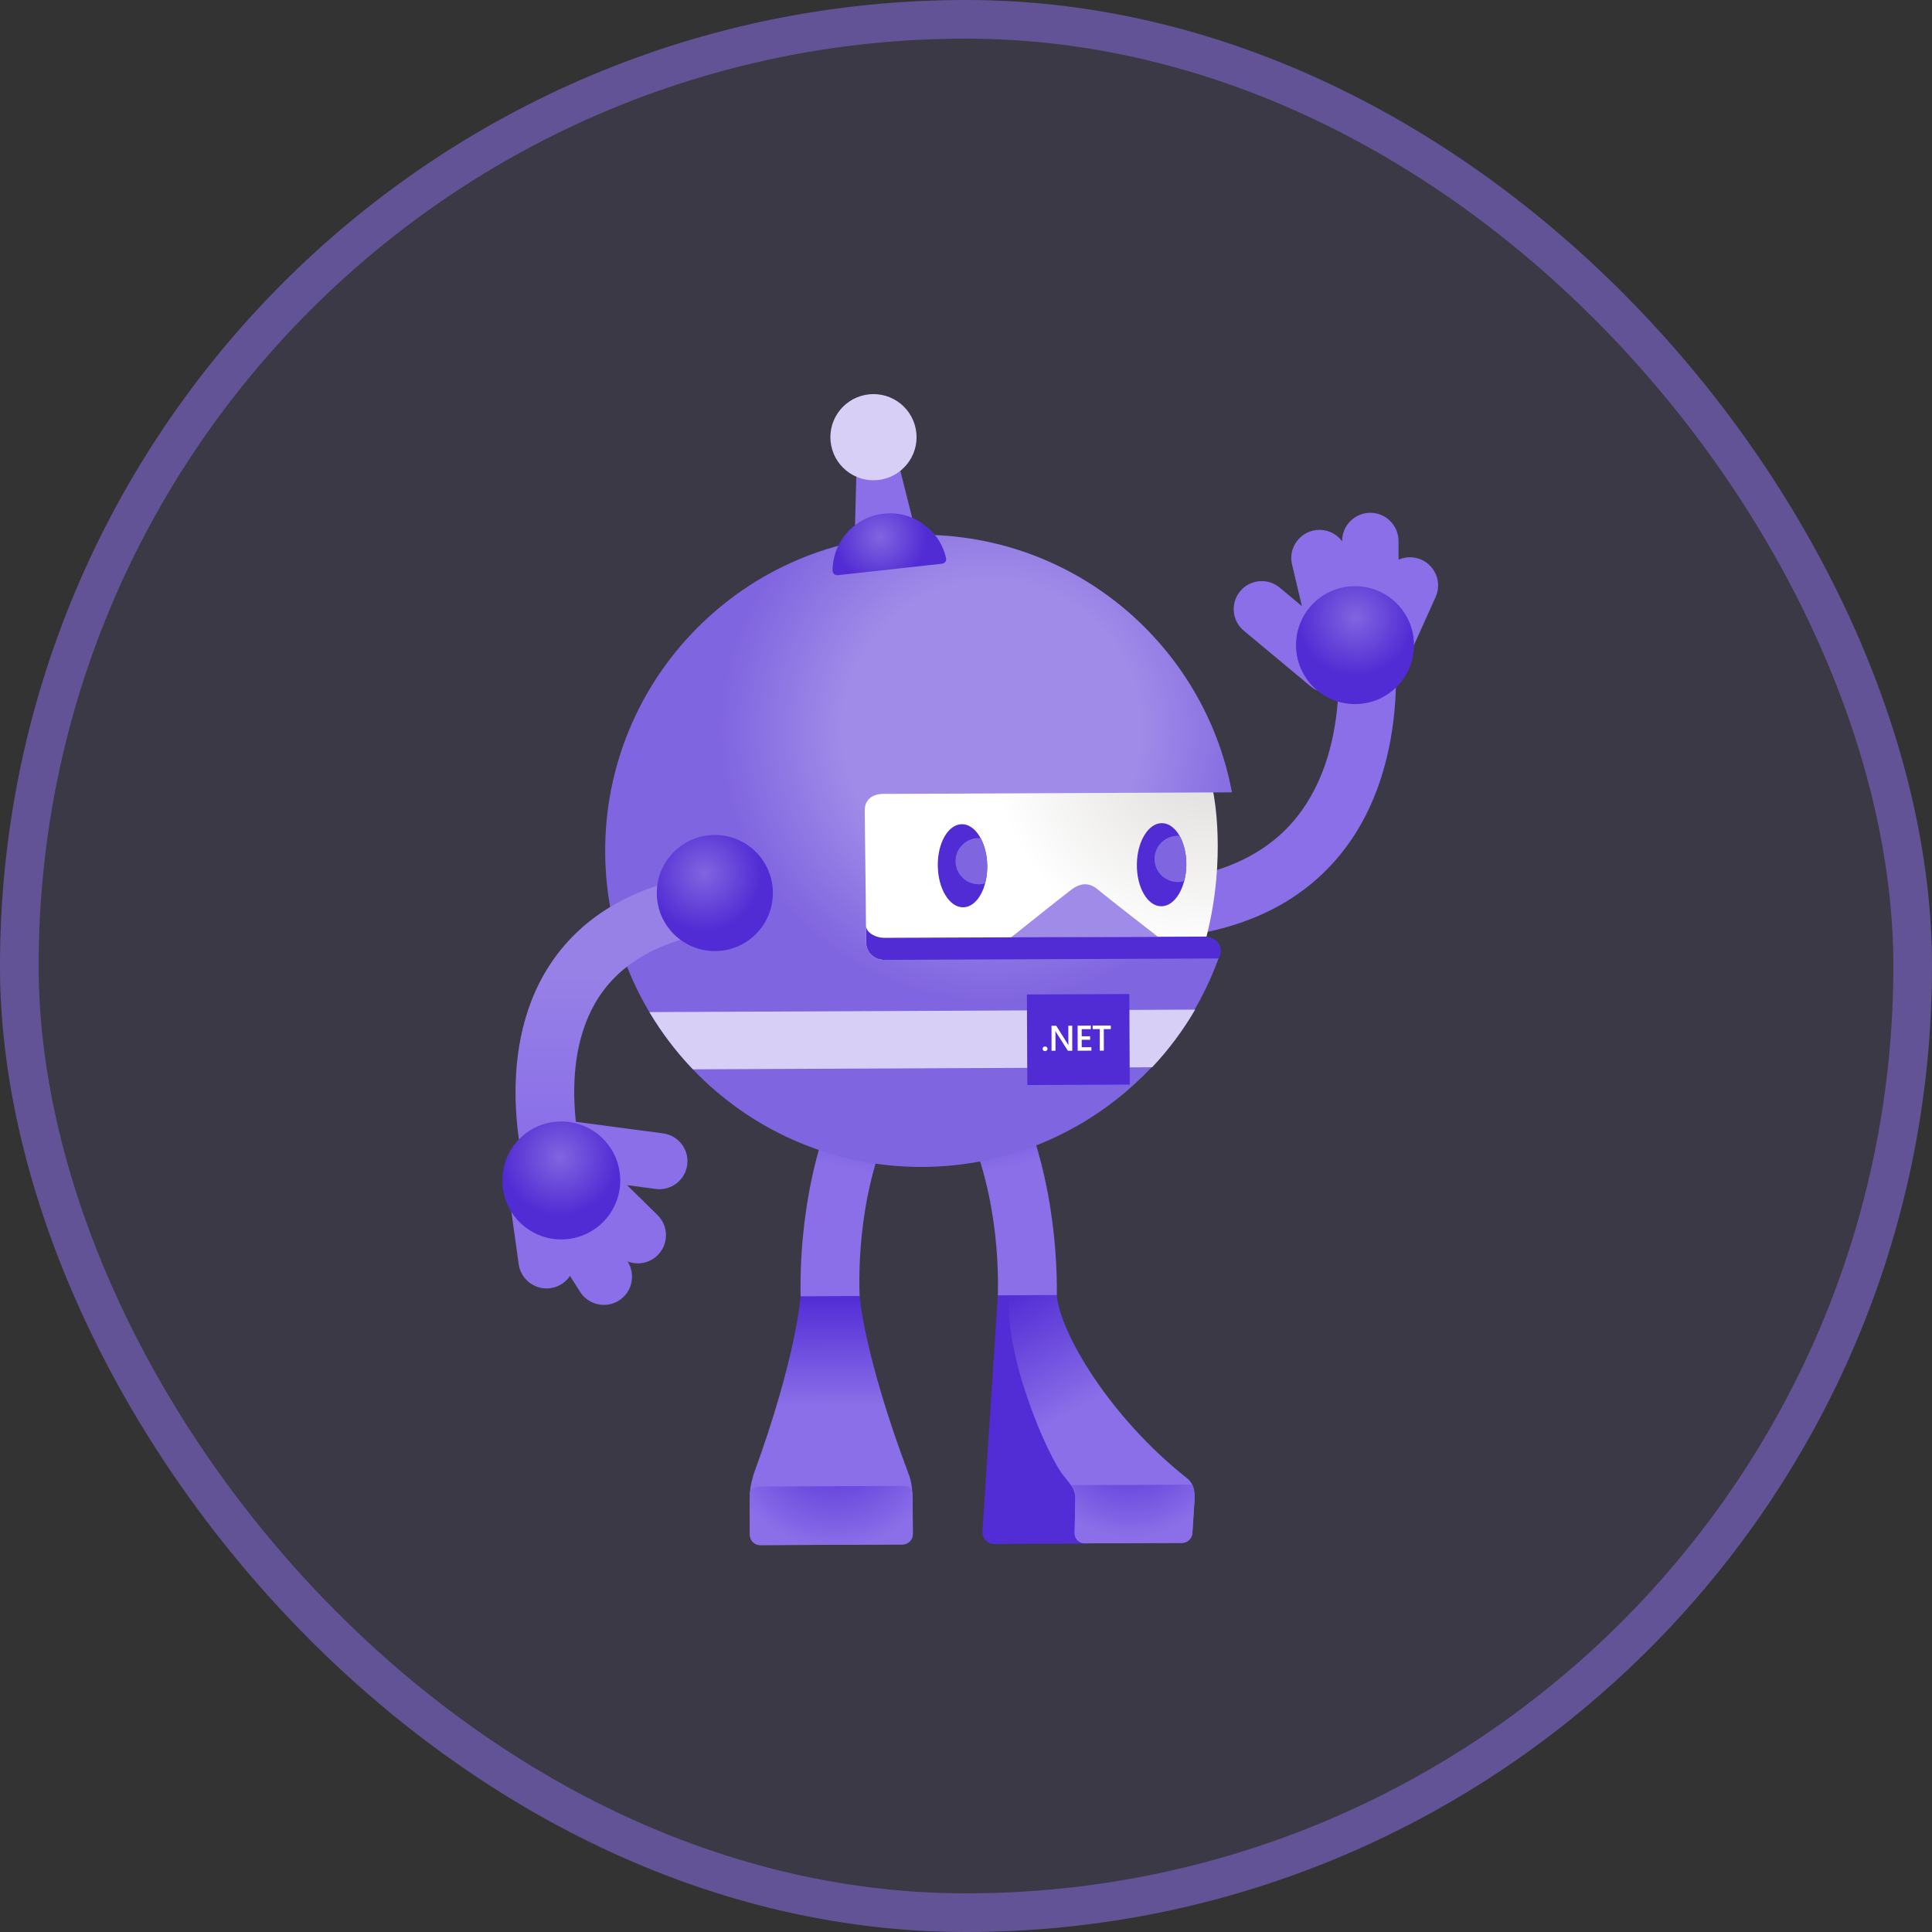 <svg xmlns="http://www.w3.org/2000/svg" width="50" height="50" viewBox="0 0 50 50" fill="none"><rect x="0" y="0" width="50" height="50" fill="#333333" stroke="none"/><rect width="50" height="50" rx="25" fill="#8A6FE8" fill-opacity="0.1"></rect><rect x="0.5" y="0.5" width="49" height="49" rx="24.5" stroke="#8A6FE8" stroke-opacity="0.5"></rect><g clip-path="url(#clip0_1351_1945)"><path d="M29.441 24.31L29.416 22.825C31.286 22.793 32.673 22.238 33.538 21.175C35.104 19.248 34.554 16.253 34.548 16.222L36.006 15.943C36.035 16.094 36.687 19.654 34.69 22.111C33.536 23.531 31.77 24.271 29.441 24.31Z" fill="#8A6FE8"></path><path d="M32.188 16.321L33.915 17.76C34.223 18.016 34.68 17.974 34.937 17.667C35.193 17.359 35.151 16.902 34.844 16.645L33.117 15.207C32.81 14.951 32.352 14.992 32.096 15.3C31.84 15.608 31.881 16.065 32.188 16.321Z" fill="#8A6FE8"></path><path d="M36.535 16.824L37.156 15.446C37.319 15.078 37.152 14.648 36.784 14.484C36.416 14.322 35.986 14.488 35.822 14.856L35.185 16.269L36.535 16.824Z" fill="#8A6FE8"></path><path d="M36.2 16.08L36.193 13.995C36.19 13.593 35.861 13.268 35.458 13.271C35.056 13.275 34.731 13.603 34.734 14.006L34.735 15.556L36.2 16.08Z" fill="#8A6FE8"></path><path d="M35.338 16.305L34.857 14.276C34.765 13.883 34.373 13.64 33.981 13.732C33.588 13.825 33.345 14.217 33.438 14.609L33.927 16.676L35.338 16.305Z" fill="#8A6FE8"></path><path d="M35.067 18.222C35.91 18.222 36.594 17.539 36.594 16.696C36.594 15.853 35.91 15.17 35.067 15.17C34.224 15.17 33.541 15.853 33.541 16.696C33.541 17.539 34.224 18.222 35.067 18.222Z" fill="url(#paint0_radial_1351_1945)"></path><path d="M27.351 33.525C27.365 32.239 27.182 29.628 25.855 27.441L24.557 28.23C25.761 30.212 25.852 32.527 25.824 33.537C25.821 33.62 26.599 33.696 27.351 33.525Z" fill="url(#paint1_linear_1351_1945)"></path><path d="M25.824 33.523L27.026 33.518L28.148 39.947L25.735 39.958C25.551 39.959 25.412 39.811 25.425 39.627L25.824 33.523Z" fill="#522CD5"></path><path d="M30.719 38.255C30.928 38.419 30.924 38.657 30.908 38.909L30.858 39.679C30.849 39.817 30.729 39.93 30.59 39.931L28.076 39.942C27.919 39.943 27.801 39.817 27.811 39.661L27.828 38.863C27.847 38.573 27.75 38.466 27.525 38.193C27.14 37.726 26.003 35.18 26.111 33.521L27.349 33.516C27.432 34.5 28.731 36.686 30.719 38.255Z" fill="url(#paint2_linear_1351_1945)"></path><path d="M30.909 38.908C30.92 38.733 30.924 38.564 30.855 38.422L27.719 38.436C27.805 38.564 27.842 38.675 27.83 38.861L27.813 39.659C27.803 39.816 27.922 39.942 28.078 39.941L30.592 39.93C30.73 39.929 30.85 39.816 30.859 39.678L30.909 38.908Z" fill="url(#paint3_radial_1351_1945)"></path><path d="M20.719 33.554C20.693 32.268 20.853 29.655 22.161 27.457L23.466 28.233C22.279 30.227 22.21 32.542 22.247 33.551C22.25 33.636 21.472 33.719 20.719 33.554Z" fill="url(#paint4_linear_1351_1945)"></path><path d="M19.404 38.738C19.402 38.566 19.428 38.416 19.5 38.164C20.623 35.095 20.718 33.548 20.718 33.548L22.248 33.541C22.248 33.541 22.354 35.059 23.504 38.118C23.595 38.336 23.605 38.535 23.617 38.719L23.624 39.701C23.624 39.849 23.504 39.971 23.356 39.971L23.282 39.972L19.75 39.988L19.676 39.989C19.527 39.989 19.406 39.87 19.406 39.721L19.404 38.738Z" fill="url(#paint5_linear_1351_1945)"></path><path d="M19.404 38.737C19.404 38.709 19.405 38.681 19.406 38.655C19.414 38.569 19.453 38.474 19.64 38.472L23.416 38.455C23.552 38.46 23.598 38.565 23.612 38.63C23.614 38.659 23.616 38.689 23.618 38.717L23.625 39.699C23.625 39.792 23.578 39.874 23.507 39.922C23.464 39.952 23.412 39.969 23.357 39.97L23.283 39.97L19.751 39.986L19.678 39.987C19.604 39.987 19.536 39.957 19.487 39.909C19.438 39.861 19.408 39.793 19.407 39.719L19.404 38.737Z" fill="url(#paint6_radial_1351_1945)"></path><path d="M31.206 24.24C31.736 22.163 31.381 20.508 31.381 20.508L31.869 20.506L31.881 20.496C31.164 16.691 27.815 13.821 23.805 13.84C19.288 13.86 15.642 17.54 15.662 22.057C15.683 26.575 19.362 30.221 23.879 30.2C27.444 30.184 30.466 27.889 31.571 24.703C31.604 24.567 31.6 24.325 31.206 24.24Z" fill="url(#paint7_radial_1351_1945)"></path><path d="M30.931 26.129L16.807 26.193C17.126 26.73 17.505 27.226 17.933 27.674L29.818 27.62C30.244 27.168 30.617 26.668 30.931 26.129Z" fill="#D8CFF7"></path><path d="M26.587 28.081L29.238 28.069L29.227 25.725L26.576 25.737L26.587 28.081Z" fill="#512BD4"></path><path d="M27.046 27.203C27.028 27.203 27.013 27.198 27.001 27.186C26.989 27.174 26.982 27.159 26.982 27.143C26.982 27.127 26.989 27.112 27.001 27.1C27.013 27.088 27.028 27.082 27.046 27.082C27.064 27.082 27.079 27.088 27.091 27.1C27.104 27.112 27.11 27.127 27.11 27.143C27.11 27.16 27.104 27.174 27.092 27.186C27.079 27.197 27.064 27.203 27.046 27.203Z" fill="white"></path><path d="M27.75 27.193H27.636L27.333 26.718C27.326 26.706 27.319 26.693 27.314 26.68H27.311C27.314 26.693 27.315 26.723 27.315 26.769L27.316 27.194H27.214L27.213 26.546H27.335L27.627 27.01C27.64 27.029 27.648 27.043 27.651 27.05H27.653C27.65 27.032 27.649 27.003 27.649 26.962L27.648 26.545H27.749L27.75 27.193Z" fill="white"></path><path d="M28.245 27.191L27.89 27.192L27.889 26.544L28.23 26.543V26.634L27.994 26.635L27.994 26.819L28.212 26.818V26.909L27.994 26.91L27.995 27.102L28.245 27.101V27.191Z" fill="white"></path><path d="M28.748 26.633L28.566 26.633L28.567 27.19H28.462L28.461 26.633L28.279 26.634V26.542L28.747 26.541L28.748 26.633Z" fill="white"></path><path d="M31.224 24.238C31.748 22.186 31.407 20.547 31.399 20.508L22.912 20.546C22.912 20.546 22.377 20.494 22.379 20.983C22.381 21.471 22.407 22.851 22.414 24.378C22.415 24.691 22.673 24.842 22.876 24.84C22.876 24.84 31.012 24.578 31.224 24.238Z" fill="url(#paint8_radial_1351_1945)"></path><path d="M26.16 24.265C26.16 24.265 27.461 23.226 27.714 23.034C27.968 22.841 28.191 22.83 28.425 23.031C28.66 23.231 29.971 24.247 29.971 24.247L26.16 24.265Z" fill="#A08BE8"></path><path d="M31.539 24.805C31.539 24.805 31.782 24.358 31.223 24.239C31.224 24.237 22.879 24.271 22.879 24.271C22.685 24.271 22.434 24.157 22.412 23.969C22.413 24.104 22.414 24.24 22.415 24.378C22.416 24.663 22.628 24.813 22.819 24.837C22.838 24.839 22.857 24.842 22.876 24.842L23.447 24.839L31.539 24.805Z" fill="#512BD4"></path><path d="M24.93 23.481C25.284 23.474 25.561 22.987 25.549 22.393C25.537 21.799 25.242 21.323 24.888 21.33C24.535 21.337 24.258 21.824 24.27 22.418C24.281 23.012 24.577 23.488 24.93 23.481Z" fill="#512BD4"></path><path d="M30.701 22.385C30.707 21.791 30.426 21.306 30.073 21.303C29.72 21.299 29.428 21.778 29.422 22.372C29.416 22.966 29.697 23.451 30.05 23.454C30.404 23.458 30.695 22.979 30.701 22.385Z" fill="#512BD4"></path><path d="M24.902 21.867C25.032 21.735 25.207 21.677 25.379 21.692C25.48 21.878 25.544 22.123 25.549 22.392C25.553 22.561 25.532 22.719 25.494 22.862C25.293 22.92 25.066 22.871 24.906 22.712C24.671 22.48 24.669 22.101 24.902 21.867Z" fill="#8065E0"></path><path d="M30.052 21.808C30.183 21.677 30.358 21.618 30.53 21.633C30.64 21.828 30.706 22.093 30.703 22.384C30.701 22.532 30.682 22.674 30.648 22.802C30.445 22.862 30.217 22.814 30.056 22.654C29.821 22.421 29.82 22.043 30.052 21.808Z" fill="#8065E0"></path><path d="M13.672 30.637C13.631 30.505 12.669 27.35 14.232 24.966C15.136 23.589 16.659 22.777 18.761 22.553L18.922 24.063C17.297 24.236 16.148 24.818 15.506 25.793C14.335 27.57 15.114 30.159 15.122 30.185L13.672 30.637Z" fill="url(#paint9_linear_1351_1945)"></path><path d="M18.5 24.614C19.33 24.614 20.002 23.941 20.002 23.111C20.002 22.282 19.33 21.609 18.5 21.609C17.671 21.609 16.998 22.282 16.998 23.111C16.998 23.941 17.671 24.614 18.5 24.614Z" fill="url(#paint10_radial_1351_1945)"></path><path d="M17.162 29.332L14.934 29.036C14.537 28.983 14.173 29.262 14.12 29.659C14.067 30.056 14.345 30.42 14.743 30.474L16.971 30.77C17.368 30.822 17.732 30.544 17.785 30.147C17.838 29.75 17.559 29.385 17.162 29.332Z" fill="#8A6FE8"></path><path d="M13.215 31.225L13.424 32.721C13.483 33.12 13.853 33.395 14.251 33.337C14.649 33.278 14.925 32.908 14.867 32.51L14.652 30.975L13.215 31.225Z" fill="#8A6FE8"></path><path d="M13.896 31.676L15.014 33.435C15.231 33.774 15.682 33.873 16.021 33.656C16.36 33.439 16.459 32.988 16.242 32.649L15.415 31.338L13.896 31.676Z" fill="#8A6FE8"></path><path d="M14.506 31.025L15.994 32.486C16.281 32.769 16.743 32.765 17.026 32.478C17.308 32.191 17.305 31.73 17.018 31.447L15.502 29.959L14.506 31.025Z" fill="#8A6FE8"></path><path d="M14.526 32.076C15.369 32.076 16.052 31.393 16.052 30.55C16.052 29.707 15.369 29.023 14.526 29.023C13.683 29.023 13 29.707 13 30.55C13 31.393 13.683 32.076 14.526 32.076Z" fill="url(#paint11_radial_1351_1945)"></path><path d="M23.677 13.678L22.121 13.85L22.164 12.228L23.281 12.105L23.677 13.678Z" fill="#8A6FE8"></path><path d="M22.828 12.407C23.431 12.284 23.821 11.695 23.698 11.092C23.575 10.488 22.986 10.099 22.383 10.222C21.779 10.345 21.39 10.934 21.513 11.537C21.636 12.14 22.224 12.53 22.828 12.407Z" fill="#D8CFF7"></path><path d="M24.38 14.589C24.451 14.581 24.5 14.514 24.484 14.445C24.321 13.716 23.631 13.21 22.871 13.294C22.111 13.378 21.548 14.021 21.547 14.769C21.547 14.839 21.61 14.893 21.68 14.886L24.38 14.589Z" fill="url(#paint12_radial_1351_1945)"></path></g><defs><radialGradient id="paint0_radial_1351_1945" cx="0" cy="0" r="1" gradientUnits="userSpaceOnUse" gradientTransform="translate(35.08 15.979) scale(1.526)"><stop stop-color="#8065E0"></stop><stop offset="1" stop-color="#512BD4"></stop></radialGradient><linearGradient id="paint1_linear_1351_1945" x1="25.396" y1="27.542" x2="26.683" y2="33.671" gradientUnits="userSpaceOnUse"><stop stop-color="#522CD5"></stop><stop offset="0.44" stop-color="#8A6FE8"></stop></linearGradient><linearGradient id="paint2_linear_1351_1945" x1="26.39" y1="33.36" x2="30.213" y2="40.176" gradientUnits="userSpaceOnUse"><stop stop-color="#522CD5"></stop><stop offset="0.44" stop-color="#8A6FE8"></stop></linearGradient><radialGradient id="paint3_radial_1351_1945" cx="0" cy="0" r="1" gradientUnits="userSpaceOnUse" gradientTransform="translate(29.24 37.141) rotate(-0.261) scale(2.649 2.649)"><stop offset="0.034" stop-color="#522CD5"></stop><stop offset="0.996" stop-color="#8A6FE8"></stop></radialGradient><linearGradient id="paint4_linear_1351_1945" x1="22.598" y1="27.544" x2="21.367" y2="33.683" gradientUnits="userSpaceOnUse"><stop stop-color="#522CD5"></stop><stop offset="0.44" stop-color="#8A6FE8"></stop></linearGradient><linearGradient id="paint5_linear_1351_1945" x1="21.482" y1="33.544" x2="21.511" y2="39.979" gradientUnits="userSpaceOnUse"><stop stop-color="#522CD5"></stop><stop offset="0.44" stop-color="#8A6FE8"></stop></linearGradient><radialGradient id="paint6_radial_1351_1945" cx="0" cy="0" r="1" gradientUnits="userSpaceOnUse" gradientTransform="translate(21.591 37.168) rotate(179.739) scale(2.904 2.904)"><stop offset="0.034" stop-color="#522CD5"></stop><stop offset="0.996" stop-color="#8A6FE8"></stop></radialGradient><radialGradient id="paint7_radial_1351_1945" cx="0" cy="0" r="1" gradientUnits="userSpaceOnUse" gradientTransform="translate(25.67 18.898) rotate(179.739) scale(8.147)"><stop offset="0.474" stop-color="#A08BE8"></stop><stop offset="0.862" stop-color="#8065E0"></stop></radialGradient><radialGradient id="paint8_radial_1351_1945" cx="0" cy="0" r="1" gradientUnits="userSpaceOnUse" gradientTransform="translate(31.199 19.175) rotate(179.739) scale(8.442 8.442)"><stop offset="0.093" stop-color="#E1DFDD"></stop><stop offset="0.657" stop-color="white"></stop></radialGradient><linearGradient id="paint9_linear_1351_1945" x1="16.132" y1="22.553" x2="16.132" y2="30.638" gradientUnits="userSpaceOnUse"><stop offset="0.334" stop-color="#9780E6"></stop><stop offset="0.849" stop-color="#8A6FE8"></stop></linearGradient><radialGradient id="paint10_radial_1351_1945" cx="0" cy="0" r="1" gradientUnits="userSpaceOnUse" gradientTransform="translate(18.223 22.606) rotate(-0.261) scale(1.502)"><stop stop-color="#8065E0"></stop><stop offset="1" stop-color="#512BD4"></stop></radialGradient><radialGradient id="paint11_radial_1351_1945" cx="0" cy="0" r="1" gradientUnits="userSpaceOnUse" gradientTransform="translate(14.492 29.945) scale(1.527)"><stop stop-color="#8065E0"></stop><stop offset="1" stop-color="#512BD4"></stop></radialGradient><radialGradient id="paint12_radial_1351_1945" cx="0" cy="0" r="1" gradientUnits="userSpaceOnUse" gradientTransform="translate(22.775 13.894) rotate(-32.203) scale(1.218)"><stop stop-color="#8065E0"></stop><stop offset="1" stop-color="#512BD4"></stop></radialGradient><clipPath id="clip0_1351_1945"><rect width="24.22" height="30" fill="white" transform="translate(13 10)"></rect></clipPath></defs></svg>